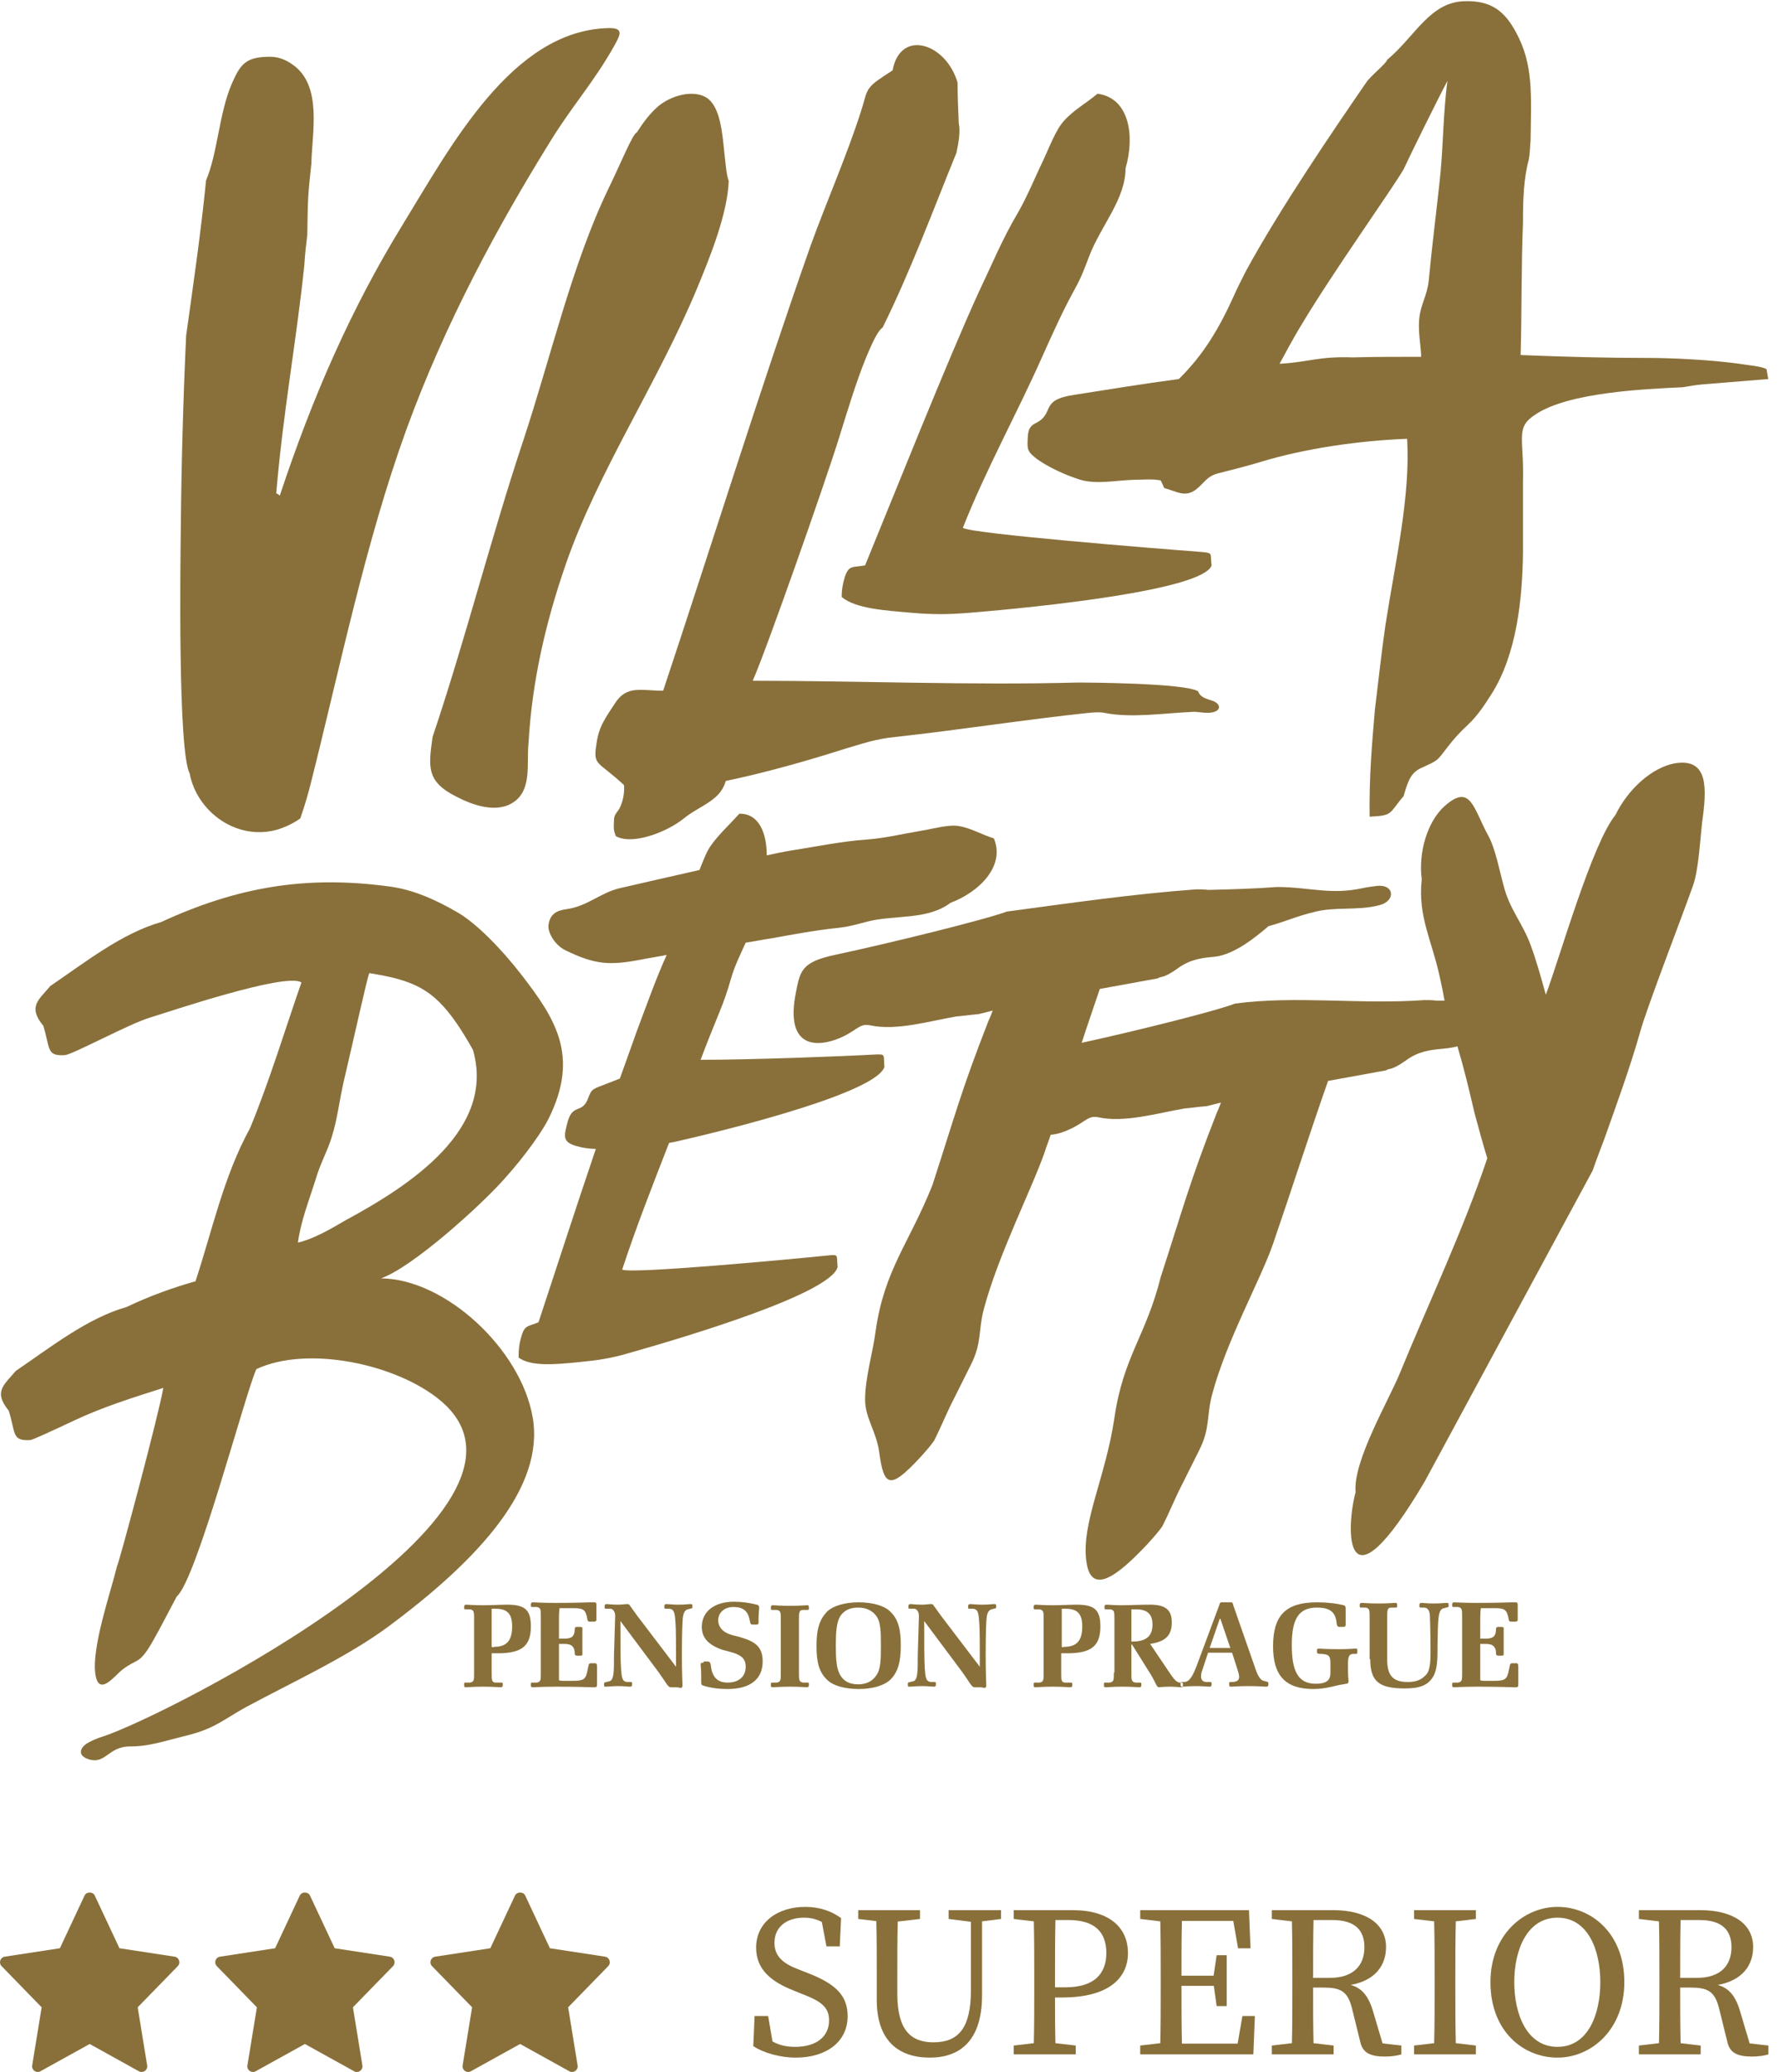 <svg width="86" height="100" viewBox="0 0 86 100" fill="none" xmlns="http://www.w3.org/2000/svg">
<g clip-path="url(#clip0)">
<path fill-rule="evenodd" clip-rule="evenodd" d="M70.602 80.726V80.782C70.602 81.065 70.602 81.178 70.404 81.206H70.234C70.121 81.206 70.121 81.206 70.121 81.32C70.121 81.433 70.15 81.433 70.234 81.433C70.291 81.433 70.658 81.404 71.365 81.404C72.439 81.404 73.004 81.433 73.089 81.433H73.202C73.315 81.433 73.315 81.376 73.315 81.263V80.415C73.315 80.33 73.287 80.273 73.23 80.273H73.032C72.891 80.273 72.919 80.358 72.863 80.584C72.778 81.037 72.693 81.122 72.156 81.122H71.704C71.619 81.122 71.563 81.122 71.478 81.093C71.478 80.811 71.478 80.613 71.478 80.471V79.34C71.563 79.34 71.619 79.34 71.704 79.34C72.015 79.34 72.128 79.397 72.213 79.595C72.269 79.793 72.185 79.906 72.354 79.906H72.496C72.552 79.906 72.609 79.906 72.609 79.849C72.609 79.821 72.609 79.736 72.609 79.538V78.775C72.609 78.662 72.609 78.577 72.609 78.577C72.609 78.549 72.58 78.52 72.496 78.52H72.354C72.185 78.52 72.269 78.633 72.213 78.831C72.156 79.029 72.015 79.086 71.704 79.086C71.648 79.086 71.563 79.086 71.478 79.086V78.153C71.478 78.011 71.478 77.813 71.506 77.615H72.185C72.665 77.615 72.75 77.7 72.835 78.068C72.863 78.237 72.863 78.266 73.004 78.266H73.174C73.23 78.266 73.287 78.237 73.287 78.181C73.287 78.153 73.287 78.068 73.287 77.898C73.287 77.615 73.287 77.474 73.287 77.446C73.287 77.361 73.259 77.333 73.174 77.333H73.004C72.919 77.333 72.354 77.361 71.28 77.361C70.63 77.361 70.291 77.333 70.234 77.333C70.15 77.333 70.121 77.361 70.121 77.446C70.121 77.559 70.121 77.559 70.234 77.559H70.404C70.602 77.587 70.602 77.7 70.602 78.011V80.726ZM66.165 80.075C66.165 81.15 66.588 81.489 67.832 81.489C68.539 81.489 68.963 81.348 69.217 80.895C69.415 80.528 69.415 80.047 69.415 79.368C69.443 78.181 69.415 77.672 69.726 77.615L69.839 77.587C69.924 77.559 69.952 77.587 69.952 77.474C69.952 77.361 69.924 77.361 69.839 77.361C69.782 77.361 69.556 77.389 69.217 77.389C68.934 77.389 68.737 77.361 68.652 77.361C68.567 77.361 68.539 77.389 68.539 77.474C68.539 77.587 68.539 77.587 68.652 77.587H68.793C68.963 77.615 69.047 77.757 69.047 78.04C69.047 78.096 69.076 78.633 69.076 79.68C69.076 80.302 69.047 80.698 68.793 80.895C68.595 81.093 68.341 81.178 67.973 81.178C67.267 81.178 66.984 80.867 66.984 80.104V78.04C66.984 77.729 66.984 77.587 67.182 77.587H67.352C67.465 77.587 67.465 77.587 67.465 77.474C67.465 77.361 67.436 77.361 67.352 77.361C67.295 77.361 67.041 77.389 66.56 77.389C66.08 77.389 65.825 77.361 65.769 77.361C65.684 77.361 65.656 77.389 65.656 77.474C65.656 77.587 65.656 77.587 65.769 77.587H65.938C66.136 77.615 66.136 77.729 66.136 78.04V80.075H66.165ZM63.819 79.821C64.158 79.849 64.243 79.906 64.243 80.273V80.754C64.243 81.093 64.045 81.263 63.536 81.263C62.688 81.263 62.377 80.669 62.377 79.397C62.377 78.124 62.716 77.587 63.593 77.587C64.158 77.587 64.441 77.757 64.525 78.209C64.553 78.436 64.553 78.52 64.695 78.52H64.864C64.921 78.52 64.978 78.492 64.978 78.435V77.615C64.978 77.531 64.949 77.502 64.893 77.474C64.553 77.389 64.101 77.333 63.593 77.333C62.095 77.333 61.473 77.955 61.473 79.453C61.473 80.867 62.066 81.517 63.423 81.517C64.073 81.517 64.553 81.32 64.864 81.291L65.006 81.263C65.091 81.263 65.119 81.206 65.119 81.122C65.119 81.093 65.091 80.924 65.091 80.613C65.091 80.471 65.091 80.386 65.091 80.358C65.091 79.991 65.119 79.849 65.317 79.821H65.43C65.543 79.821 65.543 79.821 65.543 79.68C65.543 79.567 65.543 79.567 65.43 79.567C65.373 79.567 65.119 79.595 64.638 79.595C64.073 79.595 63.762 79.567 63.706 79.567C63.593 79.567 63.593 79.595 63.593 79.68C63.593 79.793 63.593 79.793 63.706 79.821H63.819ZM57.799 80.358C57.601 80.867 57.459 81.15 57.205 81.178H57.12C57.007 81.178 57.007 81.178 57.007 81.291C57.007 81.404 57.035 81.404 57.12 81.404C57.205 81.404 57.403 81.376 57.742 81.376C58.081 81.376 58.307 81.404 58.392 81.404C58.477 81.404 58.505 81.376 58.505 81.291C58.505 81.178 58.505 81.178 58.392 81.178H58.251C58.081 81.178 57.996 81.065 57.996 80.924C57.996 80.867 57.996 80.782 58.025 80.698L58.336 79.764H59.494L59.749 80.556C59.805 80.726 59.834 80.839 59.834 80.924C59.834 81.093 59.749 81.15 59.551 81.178H59.466C59.353 81.178 59.353 81.178 59.353 81.291C59.353 81.404 59.381 81.404 59.466 81.404C59.523 81.404 59.805 81.376 60.286 81.376C60.794 81.376 61.077 81.404 61.134 81.404C61.218 81.404 61.247 81.376 61.247 81.291C61.247 81.235 61.247 81.178 61.218 81.178C61.218 81.178 61.19 81.178 61.134 81.15L61.021 81.122C60.851 81.093 60.71 80.839 60.568 80.386L59.551 77.474C59.523 77.361 59.523 77.333 59.438 77.333C59.41 77.333 59.325 77.333 59.212 77.333C59.07 77.333 59.014 77.333 58.986 77.333C58.929 77.333 58.901 77.361 58.873 77.474L57.799 80.358ZM58.42 79.51L58.901 78.124H58.929L59.41 79.538H58.42V79.51ZM54.633 79.227V77.983C54.633 77.898 54.633 77.785 54.633 77.672C54.718 77.672 54.774 77.672 54.859 77.672C55.396 77.672 55.651 77.898 55.651 78.407C55.651 78.973 55.34 79.227 54.661 79.227H54.633ZM53.785 80.726V80.782C53.785 81.065 53.785 81.178 53.587 81.206H53.418C53.305 81.206 53.305 81.206 53.305 81.32C53.305 81.433 53.333 81.433 53.418 81.433C53.474 81.433 53.729 81.404 54.209 81.404C54.69 81.404 54.944 81.433 55.001 81.433C55.085 81.433 55.114 81.404 55.114 81.32C55.114 81.206 55.114 81.206 55.001 81.206H54.831C54.633 81.178 54.633 81.065 54.633 80.782V79.368H54.661L55.566 80.811C55.82 81.235 55.848 81.433 55.962 81.433C55.99 81.433 56.159 81.404 56.498 81.404C56.809 81.404 56.951 81.433 57.007 81.433C57.092 81.433 57.12 81.433 57.12 81.32C57.12 81.206 57.12 81.206 57.035 81.206H56.951C56.781 81.178 56.64 80.98 56.414 80.641L55.538 79.34C56.272 79.227 56.583 78.944 56.583 78.294C56.583 77.672 56.244 77.446 55.538 77.446C55.029 77.446 54.577 77.474 54.153 77.474C53.757 77.474 53.531 77.446 53.446 77.446C53.361 77.446 53.333 77.474 53.333 77.559C53.333 77.672 53.333 77.672 53.446 77.672H53.616C53.813 77.7 53.813 77.813 53.813 78.124V80.726H53.785ZM51.27 79.482V77.955C51.27 77.813 51.27 77.729 51.27 77.644C51.326 77.644 51.411 77.644 51.468 77.644C52.033 77.644 52.259 77.898 52.259 78.492C52.259 79.171 52.005 79.482 51.383 79.482C51.355 79.51 51.298 79.51 51.27 79.482ZM50.394 80.726V80.782C50.394 81.065 50.394 81.178 50.196 81.206H50.026C49.913 81.206 49.913 81.206 49.913 81.32C49.913 81.433 49.941 81.433 50.026 81.433C50.083 81.433 50.337 81.404 50.818 81.404C51.326 81.404 51.609 81.433 51.665 81.433C51.75 81.433 51.779 81.404 51.779 81.32C51.779 81.206 51.779 81.206 51.665 81.206H51.439C51.242 81.206 51.242 81.065 51.242 80.754V79.793C51.355 79.793 51.439 79.793 51.524 79.793C52.683 79.793 53.135 79.453 53.135 78.492C53.135 77.672 52.824 77.446 51.976 77.446C51.665 77.446 51.27 77.474 50.818 77.474C50.337 77.474 50.083 77.446 50.026 77.446C49.941 77.446 49.913 77.474 49.913 77.559C49.913 77.672 49.913 77.672 50.026 77.672H50.196C50.394 77.7 50.394 77.813 50.394 78.124V80.726ZM44.317 79.877C44.317 80.726 44.317 81.122 44.063 81.15L43.95 81.178C43.865 81.206 43.837 81.178 43.837 81.291C43.837 81.404 43.837 81.404 43.95 81.404C44.034 81.404 44.232 81.376 44.515 81.376C44.797 81.376 44.995 81.404 45.08 81.404C45.165 81.404 45.193 81.376 45.193 81.291C45.193 81.178 45.193 81.178 45.08 81.178H44.939C44.713 81.15 44.684 80.952 44.656 80.528C44.628 80.104 44.628 79.34 44.628 78.237L46.465 80.698C46.832 81.206 46.917 81.433 47.059 81.433C47.115 81.433 47.2 81.433 47.285 81.433C47.313 81.433 47.313 81.433 47.313 81.433C47.426 81.433 47.482 81.461 47.539 81.461C47.596 81.461 47.624 81.433 47.624 81.32C47.624 81.235 47.596 80.754 47.596 79.877C47.596 78.746 47.624 78.124 47.652 78.011C47.68 77.813 47.765 77.7 47.878 77.672L47.991 77.644C48.076 77.615 48.104 77.644 48.104 77.531C48.104 77.418 48.076 77.418 47.991 77.418C47.906 77.418 47.737 77.446 47.426 77.446C47.143 77.446 46.945 77.418 46.861 77.418C46.776 77.418 46.748 77.446 46.748 77.531C46.748 77.644 46.748 77.644 46.861 77.644H47.002C47.228 77.672 47.256 77.87 47.285 78.294C47.313 78.662 47.313 79.368 47.313 80.443L45.419 77.955C45.193 77.644 45.08 77.474 45.052 77.446C45.023 77.418 44.995 77.418 44.939 77.418C44.854 77.418 44.713 77.446 44.515 77.446C44.204 77.446 44.034 77.418 43.978 77.418C43.893 77.418 43.865 77.446 43.865 77.531C43.865 77.644 43.865 77.644 43.978 77.644H44.147C44.26 77.644 44.373 77.785 44.373 77.983L44.317 79.877ZM40.36 79.425C40.36 78.775 40.388 78.294 40.586 77.983C40.784 77.7 41.067 77.587 41.434 77.587C41.83 77.587 42.112 77.729 42.31 77.983C42.536 78.294 42.536 78.775 42.536 79.425C42.536 80.075 42.536 80.556 42.31 80.867C42.112 81.15 41.83 81.291 41.434 81.291C41.038 81.291 40.756 81.15 40.586 80.867C40.388 80.556 40.36 80.075 40.36 79.425ZM39.427 79.425C39.427 80.217 39.54 80.726 39.993 81.122C40.247 81.348 40.784 81.517 41.462 81.517C42.141 81.517 42.649 81.348 42.932 81.122C43.356 80.754 43.497 80.217 43.497 79.425C43.497 78.633 43.384 78.124 42.932 77.729C42.678 77.502 42.141 77.333 41.462 77.333C40.784 77.333 40.275 77.502 39.993 77.729C39.569 78.124 39.427 78.633 39.427 79.425ZM37.703 80.726V80.782C37.703 81.065 37.703 81.178 37.505 81.206H37.336C37.223 81.206 37.223 81.206 37.223 81.32C37.223 81.433 37.251 81.433 37.336 81.433C37.392 81.433 37.675 81.404 38.156 81.404C38.636 81.404 38.89 81.433 38.947 81.433C39.032 81.433 39.06 81.404 39.06 81.32C39.06 81.206 39.06 81.206 38.947 81.206H38.777C38.58 81.178 38.58 81.065 38.58 80.782V78.153C38.58 77.842 38.58 77.7 38.777 77.7H38.947C39.06 77.7 39.06 77.7 39.06 77.587C39.06 77.474 39.032 77.474 38.947 77.474C38.89 77.474 38.636 77.502 38.156 77.502C37.675 77.502 37.392 77.474 37.336 77.474C37.251 77.474 37.223 77.502 37.223 77.587C37.223 77.7 37.223 77.7 37.336 77.7H37.505C37.703 77.729 37.703 77.842 37.703 78.153V80.726ZM33.973 80.245C33.859 80.245 33.831 80.273 33.831 80.33C33.831 80.386 33.859 80.556 33.859 80.895C33.859 81.008 33.859 81.093 33.859 81.178C33.859 81.32 33.888 81.32 33.944 81.348C34.283 81.461 34.707 81.517 35.131 81.517C36.234 81.517 36.827 81.037 36.827 80.189C36.827 79.482 36.488 79.227 35.697 79.001C35.358 78.916 35.075 78.86 34.877 78.662C34.764 78.549 34.679 78.379 34.679 78.209C34.679 77.842 34.962 77.559 35.414 77.559C35.895 77.559 36.121 77.757 36.205 78.209C36.234 78.351 36.234 78.407 36.347 78.407H36.516C36.601 78.407 36.629 78.379 36.629 78.322C36.629 78.266 36.629 78.181 36.629 78.096C36.629 77.87 36.658 77.7 36.658 77.587C36.658 77.502 36.629 77.474 36.544 77.446C36.205 77.361 35.838 77.304 35.442 77.304C34.481 77.304 33.888 77.785 33.888 78.52C33.888 79.058 34.227 79.397 34.877 79.623C35.301 79.736 35.612 79.793 35.838 79.991C35.951 80.104 36.008 80.245 36.008 80.443C36.008 80.924 35.668 81.206 35.131 81.206C34.679 81.206 34.425 80.98 34.34 80.499C34.312 80.302 34.312 80.189 34.17 80.189H33.973V80.245ZM29.648 79.877C29.648 80.726 29.648 81.122 29.394 81.15L29.281 81.178C29.196 81.206 29.168 81.178 29.168 81.291C29.168 81.404 29.168 81.404 29.281 81.404C29.366 81.404 29.564 81.376 29.846 81.376C30.129 81.376 30.327 81.404 30.411 81.404C30.496 81.404 30.524 81.376 30.524 81.291C30.524 81.178 30.524 81.178 30.411 81.178H30.27C30.044 81.15 30.016 80.952 29.987 80.528C29.959 80.104 29.959 79.34 29.959 78.237L31.796 80.698C32.164 81.206 32.248 81.433 32.39 81.433C32.446 81.433 32.531 81.433 32.616 81.433C32.644 81.433 32.644 81.433 32.644 81.433C32.757 81.433 32.814 81.461 32.87 81.461C32.927 81.461 32.955 81.433 32.955 81.32C32.955 81.235 32.927 80.754 32.927 79.877C32.927 78.746 32.955 78.124 32.983 78.011C33.012 77.813 33.096 77.7 33.209 77.672L33.322 77.644C33.407 77.615 33.436 77.644 33.436 77.531C33.436 77.418 33.407 77.418 33.322 77.418C33.238 77.418 33.068 77.446 32.757 77.446C32.475 77.446 32.277 77.418 32.192 77.418C32.107 77.418 32.079 77.446 32.079 77.531C32.079 77.644 32.079 77.644 32.192 77.644H32.333C32.559 77.672 32.588 77.87 32.616 78.294C32.644 78.662 32.644 79.368 32.644 80.443L30.75 77.955C30.524 77.644 30.411 77.474 30.383 77.446C30.355 77.418 30.327 77.418 30.27 77.418C30.185 77.418 30.044 77.446 29.846 77.446C29.535 77.446 29.366 77.418 29.309 77.418C29.224 77.418 29.196 77.446 29.196 77.531C29.196 77.644 29.196 77.644 29.309 77.644H29.479C29.592 77.644 29.705 77.785 29.705 77.983L29.648 79.877ZM26.115 80.726V80.782C26.115 81.065 26.115 81.178 25.918 81.206H25.748C25.635 81.206 25.635 81.206 25.635 81.32C25.635 81.433 25.663 81.433 25.748 81.433C25.804 81.433 26.172 81.404 26.878 81.404C27.953 81.404 28.518 81.433 28.602 81.433H28.716C28.829 81.433 28.829 81.376 28.829 81.263V80.415C28.829 80.33 28.8 80.273 28.744 80.273H28.546C28.405 80.273 28.433 80.358 28.376 80.584C28.292 81.037 28.207 81.122 27.67 81.122H27.218C27.133 81.122 27.076 81.122 26.991 81.093C26.991 80.811 26.991 80.613 26.991 80.471V79.34C27.076 79.34 27.133 79.34 27.218 79.34C27.529 79.34 27.642 79.397 27.726 79.595C27.783 79.793 27.698 79.906 27.868 79.906H28.009C28.066 79.906 28.122 79.906 28.122 79.849C28.122 79.821 28.122 79.736 28.122 79.538V78.775C28.122 78.662 28.122 78.577 28.122 78.577C28.122 78.549 28.094 78.52 28.009 78.52H27.868C27.698 78.52 27.783 78.633 27.726 78.831C27.67 79.029 27.529 79.086 27.218 79.086C27.161 79.086 27.076 79.086 26.991 79.086V78.153C26.991 78.011 26.991 77.813 27.02 77.615H27.698C28.179 77.615 28.263 77.7 28.348 78.068C28.376 78.237 28.376 78.266 28.518 78.266H28.687C28.744 78.266 28.8 78.237 28.8 78.181C28.8 78.153 28.8 78.068 28.8 77.898C28.8 77.615 28.8 77.474 28.8 77.446C28.8 77.361 28.772 77.333 28.687 77.333H28.518C28.433 77.333 27.868 77.361 26.794 77.361C26.144 77.361 25.804 77.333 25.748 77.333C25.663 77.333 25.635 77.361 25.635 77.446C25.635 77.559 25.635 77.559 25.748 77.559H25.918C26.115 77.587 26.115 77.7 26.115 78.011V80.726V80.726ZM23.741 79.482V77.955C23.741 77.813 23.741 77.729 23.741 77.644C23.798 77.644 23.883 77.644 23.939 77.644C24.504 77.644 24.73 77.898 24.73 78.492C24.73 79.171 24.476 79.482 23.854 79.482C23.826 79.51 23.798 79.51 23.741 79.482ZM22.893 80.726V80.782C22.893 81.065 22.893 81.178 22.695 81.206H22.526C22.413 81.206 22.413 81.206 22.413 81.32C22.413 81.433 22.441 81.433 22.526 81.433C22.582 81.433 22.837 81.404 23.317 81.404C23.826 81.404 24.109 81.433 24.165 81.433C24.25 81.433 24.278 81.404 24.278 81.32C24.278 81.206 24.278 81.206 24.165 81.206H23.939C23.741 81.206 23.741 81.065 23.741 80.754V79.793C23.854 79.793 23.939 79.793 24.024 79.793C25.183 79.793 25.635 79.453 25.635 78.492C25.635 77.672 25.324 77.446 24.476 77.446C24.165 77.446 23.77 77.474 23.317 77.474C22.837 77.474 22.582 77.446 22.526 77.446C22.441 77.446 22.413 77.474 22.413 77.559C22.413 77.672 22.413 77.672 22.526 77.672H22.695C22.893 77.7 22.893 77.813 22.893 78.124V80.726V80.726Z" fill="#89703A"/>
<path fill-rule="evenodd" clip-rule="evenodd" d="M46.239 3.987C46.239 4.609 46.267 5.287 46.295 5.938C46.38 6.334 46.295 6.871 46.182 7.38C45.052 10.151 43.978 13.063 42.621 15.806C42.367 15.976 42.084 16.626 41.801 17.305C41.321 18.492 40.925 19.821 40.501 21.178C39.823 23.355 36.968 31.47 36.347 32.856C41.575 32.856 46.861 33.082 52.033 32.941C52.57 32.941 57.233 32.969 57.855 33.365C57.94 33.619 58.166 33.704 58.533 33.817C58.957 33.959 58.986 34.298 58.533 34.383C58.222 34.439 57.883 34.354 57.657 34.354C56.272 34.411 54.661 34.666 53.361 34.411C53.107 34.354 52.796 34.383 52.513 34.411C49.546 34.722 46.324 35.231 43.215 35.57C42.31 35.655 41.575 35.91 40.812 36.136C38.947 36.73 36.94 37.295 35.047 37.691C34.934 38.059 34.764 38.285 34.538 38.483C34.086 38.879 33.492 39.105 32.983 39.529C32.192 40.151 30.807 40.66 30.016 40.462C29.903 40.434 29.818 40.405 29.733 40.349C29.648 40.094 29.62 40.066 29.648 39.585C29.648 39.246 29.874 39.19 29.987 38.85C30.129 38.511 30.157 38.087 30.129 37.889C28.857 36.701 28.631 36.984 28.8 35.91C28.913 35.061 29.224 34.666 29.705 33.93C30.27 33.054 30.977 33.337 32.022 33.337C34.17 26.89 36.771 18.577 39.145 11.847C39.936 9.67 40.897 7.493 41.575 5.372C41.858 4.524 41.745 4.298 42.508 3.789C42.706 3.648 42.904 3.534 43.102 3.393C43.469 1.386 45.674 2.064 46.239 3.987Z" fill="#89703A"/>
<path fill-rule="evenodd" clip-rule="evenodd" d="M8.733 25.278C8.762 22.253 8.847 19.256 8.988 16.202C9.327 13.77 9.723 11.056 9.949 8.709C10.514 7.38 10.571 5.486 11.192 4.043C11.588 3.139 11.842 2.771 12.888 2.743C13.34 2.715 13.736 2.828 14.16 3.139C15.573 4.157 15.065 6.419 15.036 7.889C14.867 9.472 14.867 9.472 14.838 11.338C14.782 11.819 14.725 12.272 14.697 12.78C14.33 16.343 13.651 20.019 13.34 23.808C13.397 23.836 13.453 23.864 13.51 23.921C15.093 19.142 16.958 14.901 19.417 10.886C21.763 7.069 24.702 1.499 29.337 1.357C30.157 1.329 29.959 1.668 29.648 2.234C28.659 3.987 27.642 5.09 26.596 6.786C24.052 10.886 21.509 15.552 19.615 20.754C17.636 26.211 16.421 32.206 15.008 37.804C14.867 38.37 14.697 38.935 14.499 39.501C14.132 39.755 13.764 39.925 13.397 40.038C11.418 40.603 9.497 39.161 9.157 37.323C8.592 36.249 8.705 27.399 8.733 25.278Z" fill="#89703A"/>
<path fill-rule="evenodd" clip-rule="evenodd" d="M68.539 15.325C68.454 15.947 68.624 16.767 68.624 17.22C67.521 17.22 66.391 17.22 65.317 17.248C63.677 17.191 63.225 17.474 61.784 17.559C62.01 17.163 62.349 16.485 62.886 15.608C64.412 13.063 67.182 9.189 67.776 8.172C68.115 7.436 69.5 4.637 69.895 3.902C69.669 5.542 69.698 7.239 69.5 8.907C69.33 10.462 69.132 12.017 68.991 13.544C68.906 14.279 68.595 14.731 68.539 15.325ZM66.391 34.241C66.56 32.884 66.702 31.527 66.899 30.17C67.38 27.088 68.115 23.921 67.945 21.178C65.684 21.263 63.027 21.631 60.823 22.309C60.145 22.507 59.608 22.648 58.929 22.818C58.279 22.959 58.223 23.242 57.77 23.61C57.233 24.034 56.838 23.723 56.216 23.553C56.159 23.412 56.103 23.299 56.046 23.186C55.594 23.101 55.17 23.157 54.718 23.157C53.898 23.186 52.937 23.384 52.174 23.157C51.439 22.931 50.592 22.535 50.054 22.14C49.574 21.772 49.602 21.659 49.63 21.065C49.659 20.754 49.715 20.584 49.97 20.443C50.987 19.962 50.139 19.312 51.863 19.058C53.503 18.803 55.198 18.52 56.922 18.294C58.138 17.107 58.901 15.778 59.579 14.279C59.749 13.883 59.975 13.459 60.173 13.063C61.84 10.009 64.412 6.249 65.967 3.987C66.193 3.648 66.928 3.082 66.984 2.884C68.341 1.753 69.047 0.085 70.743 0.057C71.987 0.028 72.637 0.509 73.202 1.555C74.05 3.11 73.937 4.552 73.909 6.758C73.88 7.069 73.88 7.38 73.824 7.691C73.57 8.624 73.541 9.642 73.541 10.745C73.457 12.837 73.485 15.014 73.428 17.135C75.52 17.22 77.555 17.276 79.646 17.276C80.664 17.276 82.614 17.361 83.999 17.559C84.536 17.644 85.016 17.672 85.299 17.813C85.327 17.983 85.355 18.125 85.384 18.294C84.338 18.379 83.264 18.464 82.246 18.549C81.907 18.577 81.568 18.633 81.257 18.69C79.364 18.775 75.746 18.944 74.163 19.991C73.146 20.641 73.598 21.093 73.541 23.242C73.541 24.373 73.541 25.504 73.541 26.664C73.513 28.841 73.259 31.555 72.015 33.506C71.676 34.043 71.337 34.552 70.885 34.977C70.517 35.316 70.206 35.655 69.924 36.023C69.358 36.758 69.471 36.673 68.68 37.041C68.143 37.267 68.002 37.634 67.776 38.426C67.041 39.274 67.295 39.359 66.136 39.416C66.108 37.465 66.249 35.938 66.391 34.241Z" fill="#89703A"/>
<path fill-rule="evenodd" clip-rule="evenodd" d="M24.617 38.822C23.854 39.189 22.865 38.878 22.046 38.454C20.576 37.719 20.689 37.012 20.887 35.57C22.469 30.877 23.713 25.928 25.267 21.263C26.596 17.248 27.613 12.78 29.366 9.133C29.988 7.86 30.553 6.447 30.751 6.39C31.061 5.909 31.372 5.485 31.796 5.118C32.418 4.609 33.436 4.326 34.086 4.694C34.792 5.118 34.877 6.418 34.99 7.493C35.047 7.974 35.075 8.426 35.188 8.737C35.131 10.32 34.283 12.413 33.662 13.911C31.768 18.464 28.885 22.733 27.331 27.201C26.341 30.056 25.691 32.884 25.522 35.853C25.409 36.871 25.748 38.256 24.617 38.822Z" fill="#89703A"/>
<path fill-rule="evenodd" clip-rule="evenodd" d="M44.034 29.576C42.734 29.463 41.321 29.378 40.643 28.813C40.643 28.445 40.699 28.162 40.784 27.88C40.982 27.257 41.152 27.399 41.773 27.286C43.074 24.119 45.815 17.248 47.256 14.11C47.878 12.809 48.415 11.508 49.122 10.321C49.602 9.501 49.998 8.511 50.422 7.634C50.676 7.097 50.987 6.249 51.383 5.825C51.835 5.316 52.457 4.977 52.994 4.524C54.548 4.722 54.803 6.588 54.351 8.115C54.351 9.614 53.163 10.886 52.598 12.356C52.372 12.95 52.231 13.346 51.92 13.912C51.326 14.986 50.846 16.061 50.337 17.192C49.094 19.991 47.624 22.62 46.493 25.476C46.917 25.759 55.707 26.466 57.968 26.635C58.618 26.692 58.42 26.692 58.505 27.286C58.11 28.473 50.281 29.293 46.804 29.576C45.758 29.661 45.024 29.661 44.034 29.576Z" fill="#89703A"/>
<path fill-rule="evenodd" clip-rule="evenodd" d="M47.991 40.462C47.426 40.292 46.861 39.953 46.295 39.868C45.787 39.783 45.024 40.01 44.487 40.094C43.639 40.236 42.678 40.462 41.858 40.518C40.643 40.603 39.427 40.858 38.156 41.056C37.816 41.112 37.421 41.197 37.025 41.282C37.025 40.179 36.629 39.246 35.697 39.274C35.245 39.783 34.708 40.264 34.312 40.829C34.114 41.112 33.944 41.565 33.775 41.989C32.503 42.272 31.174 42.583 29.931 42.865C28.97 43.092 28.377 43.742 27.331 43.883C26.935 43.94 26.539 44.081 26.483 44.675C26.454 45.042 26.822 45.636 27.302 45.862C28.744 46.569 29.451 46.598 30.948 46.315C31.372 46.23 31.768 46.173 32.192 46.089C31.655 47.276 31.231 48.492 30.751 49.764C30.524 50.415 30.242 51.178 29.931 52.055L29.281 52.309C28.631 52.564 28.574 52.535 28.405 52.988C28.122 53.779 27.67 53.242 27.416 54.119C27.218 54.854 27.161 55.108 27.811 55.306C28.094 55.391 28.433 55.448 28.772 55.448C27.726 58.53 26.652 61.866 26.002 63.817C25.465 64.043 25.324 63.93 25.154 64.581C25.07 64.863 25.041 65.146 25.041 65.514C25.607 65.966 26.85 65.853 27.953 65.74C28.829 65.655 29.451 65.57 30.327 65.316C33.322 64.468 40.078 62.432 40.445 61.159C40.388 60.566 40.53 60.537 39.964 60.594C38.014 60.792 30.411 61.499 30.044 61.272C30.722 59.208 31.514 57.201 32.305 55.165C32.39 55.137 32.475 55.137 32.588 55.108C35.584 54.43 42.339 52.705 42.706 51.489C42.65 50.895 42.791 50.867 42.225 50.895C40.784 50.98 36.234 51.15 33.831 51.15C34.114 50.386 34.425 49.623 34.736 48.86C34.99 48.238 35.131 47.813 35.301 47.22C35.471 46.626 35.753 46.06 36.008 45.495C36.403 45.438 36.799 45.353 37.195 45.297C38.297 45.099 39.343 44.901 40.417 44.788C40.982 44.731 41.349 44.618 41.886 44.477C43.243 44.138 44.769 44.42 45.9 43.572C47.256 43.063 48.556 41.819 47.991 40.462Z" fill="#89703A"/>
<path fill-rule="evenodd" clip-rule="evenodd" d="M6.274 84.288C5.2 84.288 5.087 85.222 4.211 84.882C3.759 84.713 3.844 84.345 4.24 84.119C4.437 84.006 4.692 83.892 4.974 83.808C8.14 82.761 27.529 72.865 21.282 67.606C19.163 65.825 14.838 64.92 12.379 66.079C11.842 67.238 9.497 76.23 8.536 77.05C8.168 77.728 7.744 78.577 7.32 79.312C6.698 80.358 6.642 80.019 5.907 80.584C5.54 80.867 4.777 81.913 4.607 80.811C4.409 79.51 5.37 76.767 5.653 75.58C5.709 75.58 7.659 68.313 7.886 66.984C6.388 67.465 5.003 67.889 3.561 68.567C2.6 69.02 1.555 69.501 1.47 69.501C0.565 69.557 0.763 69.189 0.424 68.087C-0.339 67.154 0.198 66.843 0.763 66.164C2.431 65.033 4.211 63.619 6.105 63.082C7.235 62.545 8.338 62.149 9.44 61.838C10.26 59.35 10.797 56.777 12.069 54.458C13.001 52.224 13.849 49.425 14.556 47.417C13.821 46.908 8.083 48.859 7.235 49.114C6.274 49.397 3.505 50.895 3.137 50.924C2.233 50.98 2.431 50.613 2.092 49.51C1.328 48.577 1.865 48.266 2.431 47.587C4.098 46.456 5.879 45.042 7.772 44.505C11.447 42.809 14.754 42.243 18.767 42.78C19.926 42.922 21.056 43.431 22.074 44.025C22.978 44.533 24.222 45.806 25.183 47.05C26.822 49.171 27.981 50.952 26.511 53.949C26.257 54.486 25.437 55.702 24.335 56.918C23.204 58.19 19.926 61.159 18.399 61.697C21.508 61.725 25.154 65.118 25.72 68.398C26.313 71.763 23.148 75.24 18.767 78.492C16.788 79.962 14.132 81.178 11.871 82.394C10.797 82.988 10.457 83.355 9.27 83.695C7.801 84.062 7.207 84.288 6.274 84.288ZM14.386 59.972C14.527 58.925 14.923 57.936 15.234 56.946C15.46 56.154 15.828 55.532 16.025 54.854C16.28 54.062 16.364 53.242 16.591 52.224C17.128 49.934 17.749 47.106 17.834 46.965C19.954 47.304 20.887 47.728 22.017 49.34C22.272 49.708 22.554 50.16 22.837 50.669C23.939 54.486 19.869 57.172 16.732 58.869C15.997 59.293 15.206 59.774 14.386 59.972Z" fill="#89703A"/>
<path fill-rule="evenodd" clip-rule="evenodd" d="M80.861 36.843C79.787 37.041 78.629 38.058 78.007 39.331C76.876 40.716 75.322 46.202 74.644 48.011C74.417 47.191 74.191 46.371 73.909 45.608C73.513 44.533 72.891 43.883 72.609 42.752C72.411 42.045 72.213 40.971 71.874 40.349C71.139 39.02 71.026 37.776 69.754 38.907C68.934 39.642 68.482 41.112 68.652 42.441C68.454 44.279 69.16 45.382 69.556 47.304C69.641 47.672 69.697 47.983 69.754 48.294C69.613 48.294 69.5 48.294 69.358 48.294C69.16 48.266 68.963 48.266 68.793 48.266C65.684 48.492 62.603 48.04 59.636 48.435C58.788 48.775 54.944 49.736 52.231 50.33C52.513 49.453 52.824 48.577 53.107 47.729C54.039 47.559 54.972 47.389 55.905 47.22C56.046 47.106 56.159 47.248 56.866 46.739C57.488 46.286 58.053 46.23 58.675 46.173C59.607 46.06 60.625 45.24 61.247 44.703C61.981 44.505 62.688 44.194 63.423 44.025C64.44 43.742 65.543 43.968 66.617 43.685C67.38 43.487 67.352 42.696 66.532 42.752C66.306 42.78 66.051 42.809 65.797 42.865C64.243 43.205 63.197 42.809 61.671 42.809C60.54 42.894 59.438 42.922 58.336 42.95C58.138 42.922 57.94 42.922 57.77 42.922C54.661 43.148 51.581 43.6 48.613 43.996C47.652 44.364 42.96 45.523 40.303 46.089C38.721 46.428 38.636 46.852 38.438 47.87C37.845 50.782 39.654 50.556 40.784 49.991C41.434 49.651 41.547 49.397 41.999 49.482C43.271 49.764 44.854 49.284 46.182 49.057C46.55 49.029 46.889 48.973 47.256 48.944C47.482 48.888 47.709 48.831 47.935 48.775C47.878 48.916 47.822 49.086 47.737 49.255C46.408 52.648 46.126 53.808 45.023 57.201C43.893 60.028 42.706 61.272 42.282 64.241C42.141 65.316 41.773 66.503 41.773 67.549C41.773 68.426 42.31 69.076 42.452 70.066C42.678 71.791 42.989 71.876 44.373 70.405C44.713 70.038 44.995 69.698 45.108 69.529C45.391 68.963 45.617 68.426 45.871 67.889C46.211 67.21 46.55 66.532 46.889 65.853C47.426 64.778 47.228 64.213 47.511 63.167C48.189 60.594 49.856 57.314 50.45 55.589C50.535 55.306 50.648 55.052 50.733 54.769C51.1 54.741 51.468 54.599 51.807 54.43C52.457 54.09 52.57 53.836 53.022 53.921C54.294 54.204 55.877 53.723 57.205 53.497C57.572 53.468 57.912 53.412 58.279 53.384C58.505 53.327 58.731 53.27 58.957 53.214C58.901 53.355 58.844 53.525 58.76 53.695C57.431 57.088 57.148 58.247 56.046 61.64C55.34 64.468 54.237 65.485 53.813 68.426C53.389 71.31 52.202 73.516 52.457 75.353C52.683 77.078 54.011 76.004 55.396 74.534C55.735 74.166 56.018 73.827 56.131 73.657C56.414 73.091 56.64 72.554 56.894 72.017C57.233 71.338 57.572 70.66 57.912 69.981C58.449 68.907 58.251 68.341 58.533 67.295C59.212 64.722 60.879 61.753 61.473 60.028C62.377 57.399 63.225 54.741 64.129 52.168C65.062 51.998 65.995 51.828 66.928 51.659C67.069 51.546 67.182 51.687 67.889 51.178C68.51 50.726 69.076 50.669 69.697 50.613C69.952 50.584 70.178 50.556 70.376 50.499C70.687 51.546 70.941 52.592 71.195 53.695C71.393 54.43 71.591 55.165 71.817 55.9C70.687 59.293 68.963 62.941 67.606 66.249C67.097 67.521 65.317 70.518 65.458 72.017C64.977 73.827 64.893 78.096 68.793 71.508L76.905 56.494C77.102 55.928 77.3 55.419 77.47 54.967C78.092 53.214 78.713 51.517 79.194 49.821C79.505 48.662 81.37 43.855 81.766 42.696C82.02 41.96 82.105 40.434 82.19 39.698C82.416 38.087 82.529 36.56 80.861 36.843Z" fill="#89703A"/>
</g>
<path d="M8.431 94.435L5.768 94.028L4.575 91.482C4.486 91.292 4.174 91.292 4.085 91.482L2.892 94.028L0.23 94.435C0.011 94.469 -0.076 94.735 0.077 94.892L2.011 96.878L1.554 99.685C1.518 99.908 1.756 100.075 1.952 99.965L4.33 98.649L6.708 99.966C6.903 100.074 7.143 99.91 7.106 99.685L6.649 96.878L8.583 94.893C8.737 94.735 8.649 94.469 8.431 94.435V94.435Z" fill="#89703A"/>
<path d="M18.823 94.435L16.161 94.028L14.967 91.482C14.878 91.292 14.567 91.292 14.478 91.482L13.285 94.028L10.623 94.435C10.404 94.469 10.316 94.735 10.47 94.892L12.404 96.878L11.947 99.685C11.91 99.908 12.148 100.075 12.345 99.965L14.723 98.649L17.101 99.966C17.296 100.074 17.536 99.91 17.499 99.685L17.042 96.878L18.976 94.893C19.129 94.735 19.041 94.469 18.823 94.435V94.435Z" fill="#89703A"/>
<path d="M29.216 94.435L26.553 94.028L25.36 91.482C25.271 91.292 24.959 91.292 24.87 91.482L23.677 94.028L21.015 94.435C20.796 94.469 20.709 94.735 20.862 94.892L22.797 96.878L22.339 99.685C22.303 99.908 22.541 100.075 22.737 99.965L25.115 98.649L27.493 99.966C27.688 100.074 27.928 99.91 27.891 99.685L27.434 96.878L29.368 94.893C29.522 94.735 29.434 94.469 29.216 94.435V94.435Z" fill="#89703A"/>
<path d="M38.589 95.061C37.829 94.78 37.397 94.426 37.397 93.77C37.397 92.969 38.019 92.553 38.821 92.553C39.137 92.553 39.411 92.615 39.685 92.761L39.907 93.937H40.55L40.614 92.574C40.16 92.241 39.59 92.032 38.884 92.032C37.534 92.032 36.511 92.782 36.511 93.999C36.511 95.051 37.239 95.644 38.325 96.07L38.736 96.237C39.633 96.581 40.033 96.862 40.033 97.507C40.033 98.319 39.39 98.787 38.399 98.787C37.945 98.787 37.629 98.704 37.302 98.527L37.091 97.299H36.437L36.374 98.756C36.859 99.068 37.639 99.307 38.43 99.307C39.896 99.307 40.93 98.547 40.93 97.309C40.93 96.341 40.392 95.758 39.01 95.228L38.589 95.061Z" fill="#89703A"/>
<path d="M48.338 92.189H45.807V92.615L46.883 92.751V96.05C46.883 97.892 46.271 98.568 45.079 98.568C44.004 98.568 43.329 98.006 43.329 96.227V95.404C43.329 94.499 43.329 93.614 43.35 92.74L44.425 92.615V92.189H41.441V92.615L42.316 92.719C42.337 93.614 42.337 94.509 42.337 95.404V96.528C42.337 98.475 43.371 99.307 44.9 99.307C46.345 99.307 47.421 98.496 47.421 96.299V92.73L48.338 92.615V92.189Z" fill="#89703A"/>
<path d="M51.597 92.667C52.863 92.667 53.422 93.25 53.422 94.26C53.422 95.238 52.863 95.914 51.439 95.914H50.944V95.415C50.944 94.489 50.944 93.562 50.965 92.667H51.597ZM51.292 96.404C53.591 96.404 54.466 95.425 54.466 94.26C54.466 93.032 53.57 92.189 51.787 92.189H48.95V92.615L49.921 92.73C49.942 93.625 49.942 94.52 49.942 95.415V95.925C49.942 96.83 49.942 97.736 49.921 98.61L48.95 98.724V99.151H51.946V98.724L50.965 98.61C50.944 97.861 50.944 97.142 50.944 96.404H51.292Z" fill="#89703A"/>
<path d="M59.994 97.299L59.762 98.631H57.072C57.051 97.736 57.051 96.83 57.051 95.842H58.612L58.749 96.82H59.234V94.364H58.749L58.602 95.352H57.051C57.051 94.457 57.051 93.573 57.072 92.709H59.551L59.783 94.031H60.384L60.31 92.189H55.058V92.615L56.028 92.73C56.049 93.625 56.049 94.52 56.049 95.415V95.925C56.049 96.83 56.049 97.736 56.028 98.61L55.058 98.724V99.151H60.521L60.595 97.299H59.994Z" fill="#89703A"/>
<path d="M63.406 95.457C63.406 94.437 63.406 93.562 63.427 92.667H64.334C65.42 92.667 65.884 93.146 65.884 93.979C65.884 94.853 65.357 95.457 64.218 95.457H63.406ZM66.76 98.62L66.306 97.091C66.085 96.331 65.758 95.946 65.22 95.8C66.422 95.581 66.928 94.843 66.928 93.968C66.928 92.865 65.979 92.189 64.366 92.189H61.413V92.615L62.383 92.73C62.404 93.625 62.404 94.52 62.404 95.415V95.925C62.404 96.83 62.404 97.736 62.383 98.61L61.413 98.724V99.151H64.397V98.724L63.427 98.61C63.406 97.746 63.406 96.862 63.406 95.925H63.87C64.714 95.925 65.072 96.081 65.283 96.924L65.694 98.589C65.821 99.089 66.19 99.255 66.876 99.255C67.203 99.255 67.456 99.214 67.667 99.151V98.724L66.76 98.62Z" fill="#89703A"/>
<path d="M71.267 92.615V92.189H68.282V92.615L69.252 92.73C69.274 93.625 69.274 94.52 69.274 95.415V95.925C69.274 96.83 69.274 97.736 69.252 98.61L68.282 98.724V99.151H71.267V98.724L70.297 98.61C70.275 97.715 70.275 96.82 70.275 95.925V95.415C70.275 94.509 70.275 93.604 70.297 92.73L71.267 92.615Z" fill="#89703A"/>
<path d="M73.12 95.665C73.12 94.103 73.742 92.553 75.208 92.553C76.674 92.553 77.275 94.103 77.275 95.665C77.275 97.236 76.674 98.787 75.208 98.787C73.742 98.787 73.12 97.236 73.12 95.665ZM75.208 92.032C73.573 92.032 71.97 93.385 71.97 95.665C71.97 98.048 73.563 99.307 75.208 99.307C76.843 99.307 78.435 97.954 78.435 95.665C78.435 93.292 76.832 92.032 75.208 92.032Z" fill="#89703A"/>
<path d="M81.131 95.457C81.131 94.437 81.131 93.562 81.152 92.667H82.059C83.145 92.667 83.609 93.146 83.609 93.979C83.609 94.853 83.082 95.457 81.943 95.457H81.131ZM84.485 98.62L84.031 97.091C83.81 96.331 83.483 95.946 82.945 95.8C84.147 95.581 84.654 94.843 84.654 93.968C84.654 92.865 83.704 92.189 82.091 92.189H79.138V92.615L80.108 92.73C80.129 93.625 80.129 94.52 80.129 95.415V95.925C80.129 96.83 80.129 97.736 80.108 98.61L79.138 98.724V99.151H82.122V98.724L81.152 98.61C81.131 97.746 81.131 96.862 81.131 95.925H81.595C82.439 95.925 82.797 96.081 83.008 96.924L83.42 98.589C83.546 99.089 83.915 99.255 84.601 99.255C84.928 99.255 85.181 99.214 85.392 99.151V98.724L84.485 98.62Z" fill="#89703A"/>
<defs>
<clipPath id="clip0">
<rect width="85.412" height="84.967" fill="white"/>
</clipPath>
</defs>
</svg>
